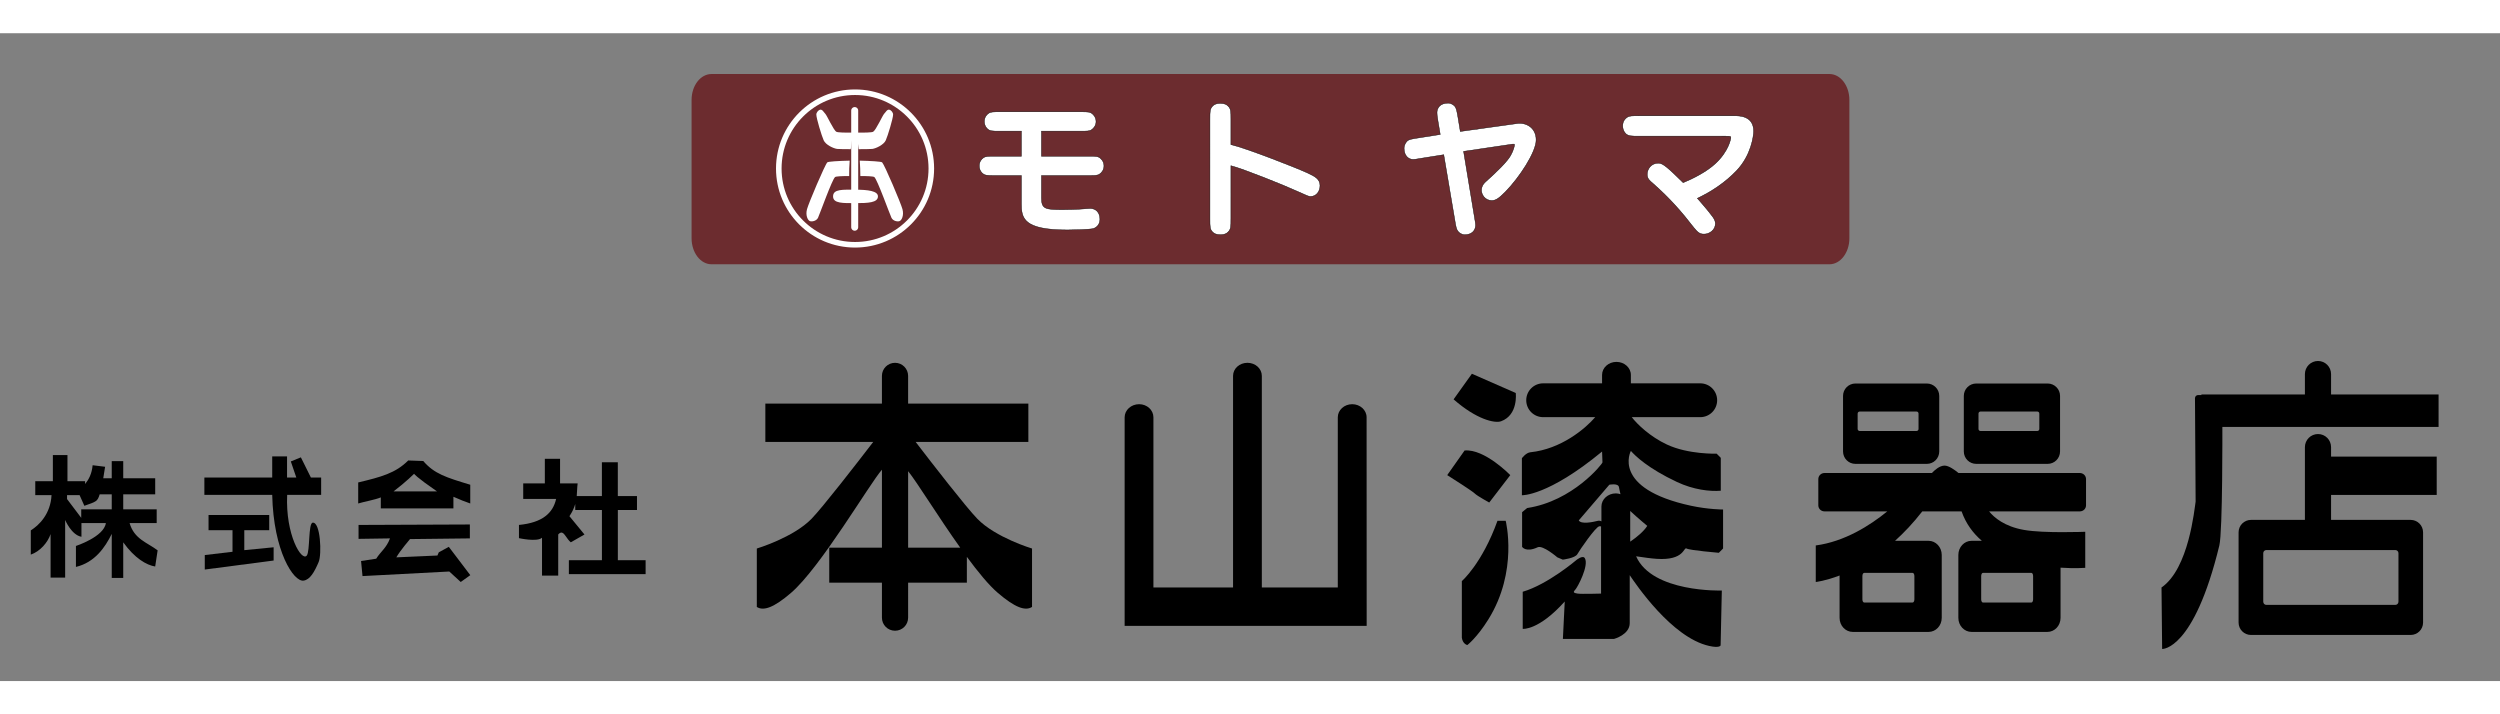 <?xml version="1.0" encoding="utf-8"?>
<!-- Generator: Adobe Illustrator 27.2.0, SVG Export Plug-In . SVG Version: 6.00 Build 0)  -->
<svg version="1.1" id="leyer" xmlns="http://www.w3.org/2000/svg" xmlns:xlink="http://www.w3.org/1999/xlink" x="0px"
	 y="0px" width="280px" height="80px" viewBox="0 0 254.276 65.89" style="enable-background:new 0 0 254.276 65.89;"
	 xml:space="preserve">
<rect x="0" y="0" width="254.276" height="65.89" fill="#808080" stroke="none"/>
<style type="text/css">
	.st0{fill:#6C2C2F;}
	.st1{fill:#FFFFFF;stroke:#000000;stroke-width:0.041;}
	.st2{fill:none;stroke:#FFFFFF;stroke-width:0.567;}
	.st3{fill:none;stroke:#FFFFFF;stroke-width:0.71;stroke-linecap:round;stroke-linejoin:round;}
	.st4{fill:#FFFFFF;}
</style>
<g>
	<g>
		<path d="M13.182,49.822h2.755v-1.396h-3.403v-1.526h3.252v-1.633h-3.252v-1.748h-1.169v1.748h-0.863l0.188-1.172l-1.269-0.156
			C9.339,44.8,9.05,45.359,8.656,45.85v-0.288H6.861v-2.654H5.377v2.654h-1.79v1.418h1.654c-0.094,1.916-1.278,3.074-2.11,3.585
			v2.465c0.95-0.324,1.731-1.24,2.014-2.089v4.427h1.482v-5.861c0,0,0.632,1.526,1.657,1.71v-1.395h2.483
			c-0.19,1.395-3.044,2.328-3.044,2.328v2.133c1.906-0.461,2.951-1.955,3.642-3.361v4.481h1.169V51.78
			c1.159,1.618,2.365,2.317,3.25,2.46l0.249-1.645C14.948,51.78,13.648,51.451,13.182,49.822z M11.365,48.425H8.262v0.865
			L6.819,47.38V46.98h1.276l0.485,1.085c1.211-0.426,1.336-0.435,1.557-1.166h1.228V48.425z"/>
		<path d="M30.602,43.137l-1.023,0.416l0.559,1.637h-0.943v-2.15h-1.508v2.15h-6.9v1.761h6.9c0.125,5.755,2.183,8.872,3.191,8.724
			c0.655-0.088,1.103-0.884,1.534-1.896c0.33-0.78,0.185-4.077-0.605-3.998c-0.464,0.041-0.265,2.918-0.603,3.342
			c-0.511,0.656-2.182-2.09-1.996-6.172h3.456V45.19h-1.043L30.602,43.137z"/>
		<polygon points="24.847,50.547 27.382,50.547 27.382,48.999 21.211,48.999 21.211,50.547 23.649,50.547 23.649,52.741 
			20.828,53.075 20.828,54.548 27.831,53.631 27.831,52.284 24.847,52.576 		"/>
		<path d="M38.731,48.332h7.386v-1.185c0.662,0.298,1.2,0.504,1.713,0.682v-1.906c-2.456-0.741-3.664-1.114-4.782-2.414
			l-1.528-0.055c-1.294,1.297-2.767,1.681-5.087,2.236v2.139c0.565-0.178,1.755-0.384,2.299-0.62V48.332z M42.118,44.808
			c0,0,0.142,0.281,2.327,1.791h-4.414C41.334,45.602,42.118,44.808,42.118,44.808z"/>
		<path d="M44.629,52.797l-0.139,0.325l-4.18,0.186c0.404-0.706,1.392-1.857,1.392-1.857l6.088-0.071v-1.415l-11.322,0.047v1.416
			l3.198-0.048c-0.354,0.97-0.955,1.348-1.402,2.066l-1.54,0.234l0.147,1.533l8.826-0.464l1.164,1.066l0.973-0.694l-2.185-2.881
			L44.629,52.797z"/>
		<path d="M62.838,48.495h1.95v-1.42h-1.95V43.64h-1.619v3.435H58.66c0.04-0.426,0.034-0.842,0.093-1.29h-1.789v-2.503h-1.548v2.503
			h-2.199v1.58h3.347c-0.321,1.439-1.391,2.416-3.78,2.646v1.345c0,0,1.86,0.416,2.345-0.045v3.855h1.648v-4.181
			c0,0,0.184-0.254,0.394-0.188c0.298,0.1,0.462,0.624,0.885,0.981l1.391-0.794l-1.53-1.863c0.312-0.463,0.483-0.864,0.592-1.24
			v0.612h2.712v5.103h-3.361v1.416h7.805v-1.416h-2.824V48.495z"/>
	</g>
	<g>
		<path d="M138.997,39.065c0-0.737-0.659-1.335-1.464-1.335c-0.809,0-1.466,0.598-1.466,1.335v17.307h-7.726V34.854
			c0-0.738-0.651-1.333-1.465-1.333c-0.81,0-1.462,0.595-1.462,1.333v21.518h-8.099V39.065c0-0.737-0.651-1.335-1.453-1.335
			c-0.812,0-1.475,0.598-1.475,1.335v21.211h24.618L138.997,39.065z"/>
		<path d="M93.133,41.572h11.462v-3.903h-12.23v-2.814c0-0.738-0.594-1.333-1.33-1.333c-0.738,0-1.334,0.595-1.334,1.333v2.814
			H77.844v3.903h10.97c-1.73,2.255-5.122,6.623-6.263,7.805c-1.859,1.919-5.575,3.033-5.575,3.033v5.942
			c0.68,0.438,1.735,0.067,3.469-1.422c3.015-2.586,8.004-11.121,9.257-12.537v7.931h-5.358v3.557h5.358v3.561
			c0,0.738,0.596,1.329,1.334,1.329c0.736,0,1.33-0.591,1.33-1.329V55.88h5.974v-2.621c1.131,1.532,2.239,2.886,3.159,3.671
			c1.738,1.489,2.791,1.859,3.469,1.422V52.41c0,0-3.714-1.114-5.572-3.033C98.252,48.195,94.859,43.827,93.133,41.572z
			 M92.366,52.323v-7.779c0.894,1.099,3.067,4.644,5.298,7.779H92.366z"/>
		<path d="M149.707,34.634l-1.861,2.604c2.324,2.044,4.197,2.465,4.833,2.227c1.766-0.647,1.489-2.873,1.489-2.873L149.707,34.634z"
			/>
		<path d="M148.964,42.44l-1.768,2.505c0,0,2.511,1.586,2.788,1.857c0.284,0.278,1.485,0.932,1.485,0.932l2.141-2.789
			C153.61,44.945,151.007,42.254,148.964,42.44z"/>
		<path d="M152.309,49.591c-1.575,4.372-3.625,6.133-3.625,6.133v5.759c0.094,0.652,0.557,0.746,0.557,0.746
			s0.979-0.744,2.137-2.604c3.066-4.923,1.767-10.034,1.767-10.034H152.309z"/>
		<path d="M165.877,42.482c0.441,0.506,1.76,1.786,4.688,3.16c1.676,0.789,3.34,0.981,4.457,0.889v-3.346l-0.42-0.422
			c0,0-2.878,0.095-5.059-0.931c-1.701-0.792-3.023-2.059-3.575-2.783h6.964c0.954,0,1.72-0.769,1.72-1.719
			c0-0.95-0.766-1.721-1.72-1.721h-7.055v-0.854c0-0.732-0.66-1.328-1.467-1.328c-0.811,0-1.463,0.596-1.463,1.328v0.854h-5.993
			c-0.95,0-1.72,0.771-1.72,1.721c0,0.95,0.77,1.719,1.72,1.719h5.294c-0.98,1.152-3.463,3.251-6.595,3.57
			c-0.461,0.052-0.861,0.609-0.861,0.609v3.763c0,0,2.63,0.118,8.155-4.445l0.041,1.101c0,0.148-3.016,3.946-7.661,4.644
			l-0.514,0.42v3.529c0,0,0.373,0.606,1.583,0.043c0.529-0.244,2.001,1.024,2.001,1.024l0.553,0.234c0,0,1.255-0.145,1.485-0.56
			c0.232-0.419,1.859-2.787,2.231-2.832c0.073-0.01,0.106,0.002,0.178,0.012v6.832c0,0-2.021,0.062-2.392,0
			c-0.374-0.065-0.495-0.124-0.248-0.373c0.248-0.25,1.427-2.482,0.992-3.224c-0.208-0.356-0.868,0.191-0.868,0.191
			s-2.909,2.479-5.452,3.22v3.775c0,0,1.61,0.186,4.273-2.783l-0.187,3.805h5.204c0,0,1.594-0.428,1.594-1.606v-4.878
			c0.598,0.884,4.271,6.348,8.07,7.196c1.109,0.252,1.174-0.058,1.174-0.058l0.123-5.575c0,0-7.089,0.234-8.718-3.483
			c0.76,0.114,1.545,0.225,2.095,0.26c2.849,0.189,2.719-1.235,3.033-1.052c0.31,0.186,3.286,0.438,3.286,0.438l0.431-0.438v-3.965
			c0,0-1.48,0-3.253-0.38C163.827,46.297,165.877,42.482,165.877,42.482z M164.349,46.802c-0.809,0-1.468,0.603-1.468,1.338v1.508
			c-0.102-0.057-0.222-0.088-0.356-0.057c-0.558,0.14-1.718,0.373-1.947-0.043l3.106-3.626c0,0,0.886-0.185,0.979,0.231
			c0.033,0.158,0.076,0.423,0.156,0.732C164.671,46.839,164.516,46.802,164.349,46.802z M165.809,51.711v-3.121
			c0.771,0.721,1.735,1.517,1.735,1.517C167.187,50.669,166.493,51.244,165.809,51.711z"/>
		<path d="M188.717,43.801h7.262c0.694,0,1.263-0.562,1.263-1.267v-5.643c0-0.699-0.568-1.265-1.263-1.265h-7.262
			c-0.695,0-1.261,0.565-1.261,1.265v5.643C187.457,43.239,188.022,43.801,188.717,43.801z M188.941,38.689
			c0-0.122,0.099-0.213,0.211-0.213h5.775c0.118,0,0.208,0.091,0.208,0.213v1.562c0,0.112-0.09,0.207-0.208,0.207h-5.775
			c-0.112,0-0.211-0.095-0.211-0.207V38.689z"/>
		<path d="M201.006,43.801h7.259c0.696,0,1.264-0.562,1.264-1.267v-5.643c0-0.699-0.567-1.265-1.264-1.265h-7.259
			c-0.699,0-1.266,0.565-1.266,1.265v5.643C199.74,43.239,200.306,43.801,201.006,43.801z M201.233,38.689
			c0-0.122,0.093-0.213,0.211-0.213h5.769c0.118,0,0.207,0.091,0.207,0.213v1.562c0,0.112-0.089,0.207-0.207,0.207h-5.769
			c-0.118,0-0.211-0.095-0.211-0.207V38.689z"/>
		<path d="M237.094,42.102c0-0.742-0.595-1.336-1.327-1.336c-0.734,0-1.334,0.594-1.334,1.336v7.396h-5.484
			c-0.694,0-1.262,0.567-1.262,1.265v9.18c0,0.694,0.567,1.259,1.262,1.259h16.239c0.697,0,1.264-0.564,1.264-1.259v-9.18
			c0-0.697-0.566-1.265-1.264-1.265h-8.094v-2.538h10.745v-3.897h-10.745V42.102z M243.631,52.564c0.175,0,0.317,0.145,0.317,0.313
			v4.941c0,0.182-0.143,0.326-0.317,0.326h-13.118c-0.177,0-0.317-0.145-0.317-0.326v-4.941c0-0.168,0.141-0.313,0.317-0.313
			H243.631z"/>
		<path d="M237.094,36.742v-2.07c0-0.739-0.595-1.337-1.327-1.337c-0.734,0-1.334,0.598-1.334,1.337v2.07h-10.527V36.8h-0.336
			c-0.172,0-0.318,0.146-0.318,0.322l0.066,10.517c-0.123,0.749-0.685,6.818-3.47,8.733l0.064,6.255c0,0,3.217,0.189,5.819-10.528
			c0.346-1.43,0.307-12.055,0.307-12.055h21.991v-3.302H237.094z"/>
		<path d="M211.536,48.634c0.352,0,0.635-0.271,0.635-0.617v-2.67c0-0.341-0.283-0.618-0.635-0.618H199.2
			c-0.365-0.3-0.979-0.753-1.419-0.753c-0.506,0-1.033,0.484-1.286,0.753h-10.92c-0.351,0-0.633,0.277-0.633,0.618v2.67
			c0,0.346,0.281,0.617,0.633,0.617h1.648h4.733c-1.78,1.448-4.343,3.072-7.274,3.464v3.718c0,0,0.961-0.105,2.422-0.661v4.306
			c0,0.796,0.6,1.432,1.343,1.432h7.707c0.742,0,1.341-0.636,1.341-1.432v-6.4c0-0.789-0.599-1.435-1.341-1.435h-3.408
			c0.914-0.827,1.851-1.808,2.768-2.991h4c0.439,1.25,1.17,2.224,2.061,2.991h-1.048c-0.742,0-1.342,0.646-1.342,1.435v6.4
			c0,0.796,0.6,1.432,1.342,1.432h7.714c0.738,0,1.339-0.636,1.339-1.432v-5.103c1.482,0.1,2.512,0.017,2.512,0.017v-3.668
			c0,0-4.225,0.167-6.225-0.188c-2.001-0.349-3.051-1.269-3.554-1.885h6.451H211.536z M194.53,54.887
			c0.102,0,0.183,0.144,0.183,0.319v2.379c0,0.175-0.081,0.319-0.183,0.319h-4.92c-0.106,0-0.185-0.145-0.185-0.319v-2.379
			c0-0.176,0.078-0.319,0.185-0.319H194.53z M206.613,54.887c0.098,0,0.175,0.144,0.175,0.319v2.379
			c0,0.175-0.077,0.319-0.175,0.319h-4.93c-0.094,0-0.176-0.145-0.176-0.319v-2.379c0-0.176,0.082-0.319,0.176-0.319H206.613z"/>
	</g>
	<path class="st0" d="M188.102,20.854c0,1.457-0.907,2.645-2.024,2.645H72.368c-1.121,0-2.028-1.188-2.028-2.645V6.79
		c0-1.463,0.907-2.642,2.028-2.642h113.71c1.117,0,2.024,1.18,2.024,2.642V20.854z"/>
	<path class="st1" d="M105.929,12.511h4.783c0.807,0,1.029,0,1.29,0.29c0.195,0.184,0.281,0.447,0.281,0.69
		c0,0.416-0.233,0.692-0.438,0.827c-0.204,0.154-0.489,0.154-1.133,0.154h-4.783v2.286c0,1.128,0.409,1.186,2.161,1.186
		c0.515,0,1.502-0.018,2.312-0.093c0.146-0.014,0.382-0.029,0.483-0.029c0.579,0,0.987,0.414,0.987,1.093
		c0,0.506-0.295,0.825-0.663,0.95c-0.352,0.103-2.175,0.142-2.632,0.142c-4.492,0-4.691-1.189-4.691-2.675v-2.859h-2.727
		c-0.795,0-1.015,0-1.297-0.289c-0.178-0.184-0.26-0.444-0.26-0.692c0-0.415,0.217-0.69,0.425-0.827
		c0.218-0.153,0.497-0.153,1.132-0.153h2.727V9.959h-2.211c-0.811,0-1.018,0-1.296-0.291c-0.176-0.182-0.261-0.441-0.261-0.689
		c0-0.411,0.218-0.692,0.422-0.825c0.222-0.163,0.501-0.163,1.135-0.163h8.23c0.807,0,1.011,0,1.291,0.296
		c0.189,0.186,0.282,0.451,0.282,0.692c0,0.411-0.24,0.689-0.445,0.829c-0.205,0.151-0.485,0.151-1.128,0.151h-3.977V12.511z"/>
	<path class="st1" d="M125.196,18.861c0,0.851,0,1.05-0.284,1.356c-0.128,0.126-0.337,0.274-0.745,0.274
		c-0.518,0-0.679-0.132-0.831-0.274c-0.274-0.275-0.274-0.536-0.274-1.356V8.765c0-0.844,0-1.057,0.274-1.355
		c0.134-0.137,0.341-0.276,0.759-0.276c0.512,0,0.67,0.14,0.817,0.276c0.284,0.279,0.284,0.544,0.284,1.355v2.564
		c1.369,0.3,6.443,2.261,7.814,2.892c0.748,0.35,1.248,0.617,1.248,1.276c0,0.598-0.381,1.105-0.965,1.105
		c-0.194,0-0.283-0.05-1.445-0.567c-1.164-0.538-5.415-2.251-6.651-2.561V18.861z"/>
	<path class="st1" d="M146.257,8.931c-0.088-0.552-0.101-0.674-0.101-0.858c0-0.461,0.308-0.964,1.131-0.964
		c0.341,0,0.573,0.215,0.666,0.302c0.173,0.201,0.222,0.481,0.336,1.14l0.237,1.441l5.728-0.799
		c0.926-0.155,1.984,0.383,1.984,1.664c0,1.238-1.701,3.818-3.129,5.276c-0.706,0.725-1.031,0.882-1.383,0.882
		c-0.678,0-1.047-0.604-1.047-1.049c0-0.324,0.147-0.607,0.396-0.83c1.226-1.095,2.233-2.089,2.573-2.703
		c0.309-0.534,0.395-1.011,0.395-1.073c0-0.108-0.07-0.09-0.205-0.08l-4.977,0.737l1.102,6.667c0.085,0.531,0.117,0.655,0.117,0.841
		c0,0.556-0.412,0.967-1.09,0.967c-0.346,0-0.588-0.215-0.672-0.319c-0.176-0.186-0.237-0.475-0.34-1.125l-1.135-6.692l-2.311,0.367
		c-0.559,0.094-0.629,0.11-0.807,0.11c-0.484,0-0.915-0.399-0.915-1.118c0-0.385,0.206-0.631,0.31-0.741
		c0.191-0.183,0.473-0.216,1.101-0.319l2.266-0.357L146.257,8.931z"/>
	<path class="st1" d="M166.698,10.469c-0.733,0-1.104,0-1.368-0.281c-0.216-0.229-0.284-0.53-0.284-0.763
		c0-0.494,0.254-0.738,0.453-0.875c0.236-0.156,0.53-0.156,1.199-0.156h9.668c0.53,0,1.994,0,1.994,1.564
		c0,0.494-0.246,2.458-1.737,4.022c-1.138,1.189-2.505,2.108-3.986,2.81c0.016,0.031,1.043,1.158,1.571,1.894
		c0.171,0.245,0.263,0.444,0.263,0.675c0,0.648-0.593,1.071-1.152,1.071c-0.432,0-0.634-0.163-1.044-0.666
		c-1.192-1.541-2.375-2.926-4.191-4.525c-0.312-0.26-0.544-0.454-0.544-0.887c0-0.506,0.369-1.138,1.145-1.138
		c0.46,0,1.003,0.507,2.511,1.983c0.974-0.396,2.379-1.105,3.267-1.931c1.365-1.262,1.582-2.536,1.582-2.645
		c0-0.153-0.062-0.153-0.559-0.153H166.698z"/>
	<g>
		<path class="st2" d="M94.725,13.761c0,4.282-3.474,7.756-7.758,7.756c-4.286,0-7.756-3.474-7.756-7.756s3.47-7.761,7.756-7.761
			C91.252,6.001,94.725,9.479,94.725,13.761z"/>
		<line class="st3" x1="86.932" y1="7.865" x2="86.932" y2="19.731"/>
		<path class="st4" d="M89.296,16.594c0,0.648-1.023,0.686-2.286,0.686c-1.256,0-2.279,0.045-2.279-0.686
			c0-0.768,1.023-0.68,2.279-0.68C88.272,15.915,89.296,16.043,89.296,16.594z"/>
		<path class="st4" d="M85.067,10.022c-0.294-0.165-0.956-1.66-1.125-1.829c-0.164-0.162-0.294-0.47-0.539-0.414
			c-0.164,0.043-0.373,0.277-0.373,0.494c0,0.376,0.54,2.165,0.748,2.621c0.204,0.459,0.995,0.825,1.366,0.873
			c0.16,0.016,0.736,0.025,1.389,0.027c0.069-0.562,0.147-1.122,0.23-1.688C85.956,10.119,85.199,10.101,85.067,10.022z"/>
		<path class="st4" d="M86.422,12.959c-1.148,0.027-2.182,0.089-2.275,0.174c-0.247,0.248-1.904,4.147-2.068,4.771
			c-0.167,0.624,0.081,1.118,0.286,1.201c0.208,0.085,0.666,0,0.834-0.329c0.161-0.333,1.448-3.942,1.74-4.149
			c0.108-0.076,0.712-0.104,1.43-0.1C86.359,14.012,86.385,13.485,86.422,12.959z"/>
		<path class="st4" d="M88.807,10.022c0.288-0.165,0.955-1.66,1.119-1.829c0.165-0.162,0.295-0.47,0.54-0.414
			c0.166,0.043,0.372,0.277,0.372,0.494c0,0.376-0.539,2.165-0.747,2.621c-0.21,0.459-0.996,0.825-1.368,0.873
			c-0.156,0.016-0.734,0.025-1.388,0.027c-0.065-0.562-0.144-1.122-0.227-1.688C87.913,10.119,88.67,10.101,88.807,10.022z"/>
		<path class="st4" d="M87.448,12.959c1.144,0.027,2.183,0.089,2.273,0.174c0.247,0.248,1.907,4.147,2.071,4.771
			c0.165,0.624-0.08,1.118-0.292,1.201c-0.205,0.085-0.662,0-0.827-0.329c-0.166-0.333-1.455-3.942-1.747-4.149
			c-0.108-0.076-0.705-0.104-1.419-0.1C87.508,14.012,87.483,13.485,87.448,12.959z"/>
	</g>
</g>
</svg>

